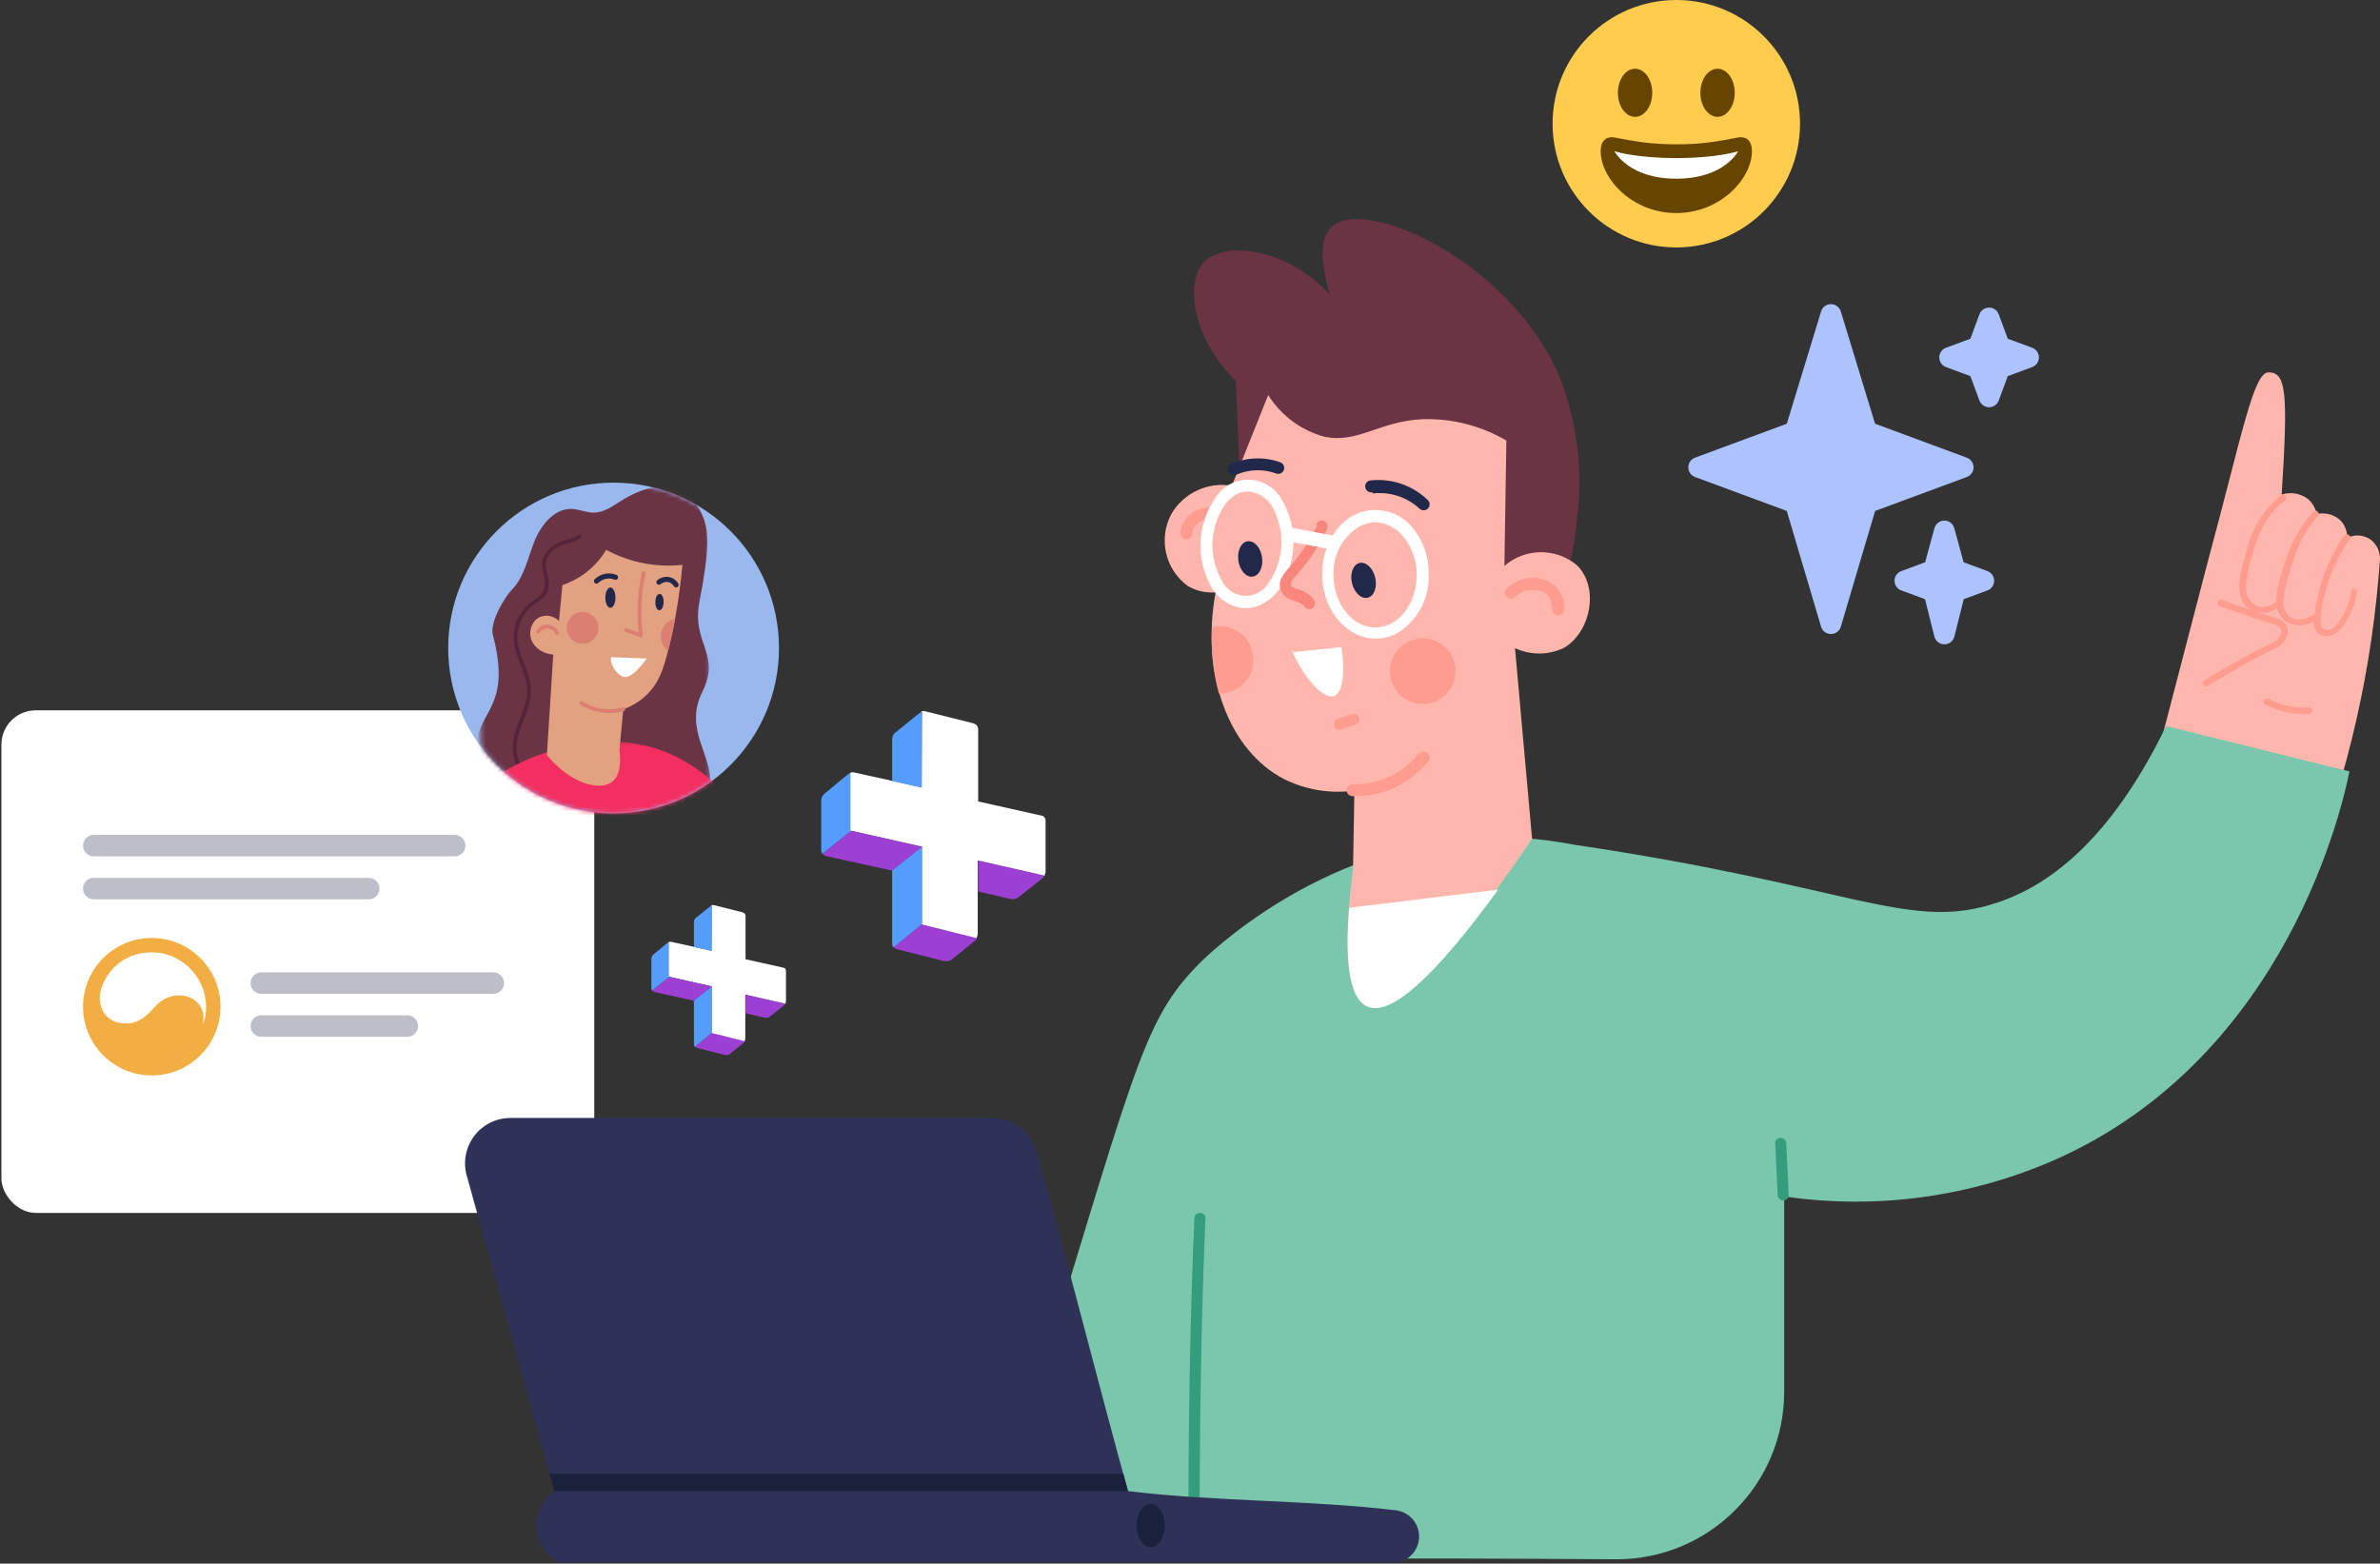 <?xml version="1.0" encoding="UTF-8"?>
<svg width="554px" height="364px" viewBox="0 0 554 364" version="1.1" xmlns="http://www.w3.org/2000/svg" xmlns:xlink="http://www.w3.org/1999/xlink">
    <rect x="0" y="0" width="554" height="364" fill="#333333" stroke="none"/>
    <title>student 2</title>
    <defs>
        <circle id="path-1" cx="38.5" cy="38.5" r="38.5"></circle>
        <polygon id="path-3" points="0.304 0.534 53.736 0.534 53.736 79.409 0.304 79.409"></polygon>
        <polygon id="path-5" points="0 0.446 156.43 0.446 156.43 133.056 0 133.056"></polygon>
    </defs>
    <g id="Page-1" stroke="none" stroke-width="1" fill="none" fill-rule="evenodd">
        <g id="Artboard-1" transform="translate(-733, -6401)">
            <g id="student-2" transform="translate(1010, 6583) scale(-1, 1) translate(-1010, -6583) translate(733, 6401)">
                <path d="M50.694,171.477 L10.214,185.311 C6.587,173.46 3.857,161.352 2.048,149.09 C1.098,142.543 0.429,136.242 0.006,130.293 C-0.078,128.531 0.68,126.832 2.048,125.717 C3.667,124.5 5.838,124.309 7.645,125.225 C7.606,123.73 8.149,122.279 9.158,121.177 C10.658,119.776 12.754,119.21 14.755,119.663 C15.017,118.292 15.737,117.051 16.797,116.143 C18.543,114.841 20.811,114.461 22.886,115.122 C21.373,91.257 21.83,86.681 25.949,86.681 C29.469,86.681 32.074,101.113 40.029,130.54 L50.694,171.477 Z" id="Path" fill="#FFB6AD" fill-rule="nonzero"></path>
                <path d="M6.694,137.721 C7.027,140.013 7.869,142.202 9.158,144.127 C9.707,145.12 10.524,145.937 11.517,146.485 C11.901,146.687 12.352,146.718 12.761,146.57 C13.169,146.423 13.496,146.111 13.664,145.711 C13.894,144.739 13.894,143.726 13.664,142.754 C13.664,141.628 13.312,140.466 13.066,139.234 C11.971,134.306 9.939,129.633 7.082,125.471 C6.518,124.661 7.856,123.887 8.384,124.697 C11.459,129.227 13.601,134.325 14.685,139.692 C14.896,140.713 15.072,141.733 15.178,142.789 C16.644,144.04 18.638,144.475 20.493,143.951 C21.887,143.088 22.655,141.496 22.464,139.868 C22.268,137.462 21.747,135.094 20.915,132.828 C20.309,130.663 19.544,128.545 18.627,126.492 C17.59,124.182 16.187,122.055 14.474,120.191 C13.805,119.487 14.861,118.396 15.565,119.1 C18.941,122.949 21.354,127.546 22.605,132.511 C23.533,134.97 24.068,137.559 24.189,140.185 L24.4,140.185 C25.63,141.373 27.471,141.668 29.011,140.924 C30.674,139.864 31.525,137.899 31.158,135.961 C30.908,133.665 30.424,131.4 29.715,129.202 C29.095,126.756 28.185,124.393 27.005,122.162 C25.825,119.947 24.165,118.023 22.147,116.53 C21.338,115.967 22.147,114.629 22.922,115.228 C27.149,118.636 30.07,123.397 31.194,128.709 C32.285,132.652 34.714,139.833 29.715,142.191 L29.504,142.191 L36.861,139.621 C37.776,139.305 38.198,140.748 37.283,141.1 L28.413,144.197 L25.562,145.113 C24.739,145.221 23.96,145.549 23.309,146.063 C22.323,147.189 23.59,148.703 24.506,149.337 C25.119,149.714 25.767,150.033 26.442,150.287 C28.237,151.132 29.962,152.117 31.757,153.068 C34.854,154.828 37.952,156.588 41.014,158.453 C41.283,158.702 41.342,159.104 41.155,159.419 C40.968,159.733 40.586,159.874 40.24,159.756 C37.283,157.996 34.291,156.236 31.299,154.546 C29.434,153.49 27.533,152.434 25.562,151.519 C24.776,151.213 24.031,150.811 23.344,150.322 C22.064,149.453 21.362,147.954 21.514,146.415 C21.901,144.021 24.822,143.705 26.723,143.106 L28.659,142.473 C27.045,142.886 25.331,142.564 23.978,141.593 C23.694,142.961 22.835,144.141 21.619,144.831 C19.692,145.823 17.398,145.797 15.494,144.761 C15.503,145.492 15.308,146.211 14.931,146.837 C14.273,147.793 13.116,148.274 11.974,148.069 C10.782,147.835 9.718,147.171 8.982,146.204 C7.087,143.867 5.869,141.054 5.462,138.073 C4.934,137.017 6.554,136.594 6.694,137.721 Z" id="Path" fill="#FF9C90" fill-rule="nonzero"></path>
                <path d="M16.621,164.719 C19.856,164.878 23.075,164.173 25.949,162.677 C26.829,162.22 27.603,163.522 26.723,163.98 C23.615,165.612 20.128,166.39 16.621,166.233 C15.494,166.197 15.494,164.684 16.621,164.719 Z" id="Path" fill="#FF9C90" fill-rule="nonzero"></path>
                <path d="M325.642,362.218 C323.917,356.762 321.312,351.385 318.179,341.177 C289.562,248.425 288.541,238.217 274.848,224.313 C273.088,222.517 247.146,196.962 210.01,194.956 C202.567,194.638 195.112,195.193 187.798,196.61 C124.438,205.973 110.358,216.357 90.928,210.69 C79.594,207.452 63.965,198.194 49.779,169.013 L7.117,179.573 C8.454,186.332 21.197,245.89 75.686,270.002 C95.474,278.696 117.308,281.648 138.694,278.521 L138.694,323.991 C138.694,345.531 156.155,362.991 177.694,362.991 C177.786,362.991 177.878,362.991 177.97,362.99 C227.681,362.639 266.662,362.813 294.912,363.514 C305.19,363.655 315.434,361.89 325.642,362.218 Z" id="Path" fill="#7AC7AE" fill-rule="nonzero"></path>
                <path d="M277.242,331.313 C277.124,321.128 276.913,310.955 276.608,300.794 C276.444,295.068 276.232,289.343 275.974,283.617 C275.974,281.962 273.334,281.962 273.405,283.617 C273.827,293.731 274.144,303.857 274.355,313.994 C274.566,324.132 274.695,334.305 274.742,344.513 C274.742,350.239 274.742,355.964 274.742,361.69 C274.742,362.4 275.318,362.975 276.027,362.975 C276.737,362.975 277.312,362.4 277.312,361.69 C277.382,351.576 277.359,341.45 277.242,331.313 Z" id="Path" fill="#349D7B" fill-rule="nonzero"></path>
                <path d="M138.202,266.236 L137.638,278.204 C137.638,279.858 140.138,279.858 140.208,278.204 L140.771,266.236 C140.842,264.441 138.272,264.441 138.202,266.236 Z" id="Path" fill="#349D7B" fill-rule="nonzero"></path>
                <path d="M265.414,110.476 L266.33,88.652 C276.714,78.479 278.086,65.596 273.722,60.985 C269.357,56.373 255.242,57.042 244.47,68.553 C247.392,58.38 245.914,54.473 243.942,52.713 C235.952,45.673 202.618,60.949 191.142,87.279 C186.933,97.804 185.467,109.226 186.883,120.473 C187.855,131.566 191.077,142.345 196.352,152.153 L265.414,110.476 Z" id="Path" fill="#6A3445" fill-rule="nonzero"></path>
                <path d="M258.797,91.961 L267.245,113.081 C272.843,112.123 278.449,114.73 281.325,119.628 C284.418,125.371 282.812,132.516 277.558,136.383 C275.599,137.554 273.322,138.084 271.046,137.897 C274.566,157.292 267.808,174.751 255.171,181.333 C250.09,183.874 244.36,184.819 238.733,184.044 L239.05,202.313 C241.56,221.508 240.458,232.068 235.741,233.993 C229.428,236.621 216.639,223.714 197.373,195.273 L201.35,150.885 C197.779,152.543 193.658,152.543 190.086,150.885 C183.786,147.365 181.568,136.805 186.954,131.561 C191.858,127.482 198.996,127.557 203.814,131.737 L203.357,102.556 C209.312,99.068 216.136,97.346 223.034,97.593 C233.136,98.121 237.923,103.33 245.808,101.641 C251.194,100.148 255.827,96.696 258.797,91.961 L258.797,91.961 Z" id="Path" fill="#FFB6AD" fill-rule="nonzero"></path>
                <path d="M221.45,133.673 C221.371,129.852 222.614,126.122 224.97,123.113 C227.121,120.357 230.414,118.736 233.91,118.713 C240.95,118.713 246.301,125.541 246.23,133.813 C246.16,142.085 240.493,148.738 233.629,148.668 C232.026,148.647 230.449,148.262 229.018,147.541 C224.109,144.689 221.192,139.344 221.45,133.673 Z M234.016,121.564 C231.33,121.629 228.825,122.928 227.222,125.084 C225.26,127.555 224.204,130.623 224.23,133.778 C224.23,140.501 228.454,146.028 233.805,146.063 C239.155,146.098 243.555,140.677 243.59,133.954 C243.852,129.295 241.488,124.88 237.466,122.514 C236.403,121.938 235.223,121.613 234.016,121.564 L234.016,121.564 Z" id="Shape" fill="#FFFFFF" fill-rule="nonzero"></path>
                <path d="M239.366,166.268 L242.429,167.253 C242.792,167.346 243.106,167.572 243.309,167.887 C243.503,168.199 243.564,168.576 243.478,168.933 C243.392,169.29 243.166,169.598 242.851,169.788 C242.524,169.919 242.158,169.919 241.83,169.788 L238.768,168.767 C238.405,168.675 238.09,168.449 237.888,168.133 C237.694,167.821 237.633,167.445 237.719,167.087 C237.805,166.73 238.031,166.422 238.346,166.233 C238.678,166.113 239.043,166.125 239.366,166.268 L239.366,166.268 Z" id="Path" fill="#FF9C90" fill-rule="nonzero"></path>
                <path d="M223.773,175.455 C225.823,177.997 228.488,179.972 231.517,181.193 C233.94,182.175 236.541,182.642 239.155,182.565 C239.923,182.565 240.546,183.188 240.546,183.956 C240.546,184.724 239.923,185.346 239.155,185.346 C237.658,185.394 236.16,185.288 234.685,185.029 C233.215,184.768 231.775,184.355 230.39,183.797 C226.92,182.396 223.867,180.13 221.52,177.215 C221.044,176.622 221.138,175.755 221.731,175.279 C222.324,174.803 223.191,174.897 223.667,175.49 L223.773,175.455 Z" id="Path" fill="#FF9C90" fill-rule="nonzero"></path>
                <path d="M192.093,136.242 C195.455,133.724 200.146,134.006 203.181,136.911 C203.564,137.225 203.751,137.721 203.67,138.21 C203.59,138.699 203.255,139.109 202.79,139.284 C202.326,139.459 201.804,139.373 201.421,139.058 C199.434,137.051 196.3,136.741 193.958,138.319 C193.072,139.27 192.614,140.542 192.691,141.839 C192.691,142.209 192.542,142.564 192.277,142.822 C192.012,143.081 191.653,143.221 191.283,143.212 L191.037,143.212 C190.376,143.091 189.899,142.511 189.91,141.839 C189.808,139.748 190.602,137.712 192.093,136.242 L192.093,136.242 Z" id="Path" fill="#FF9C90" fill-rule="nonzero"></path>
                <circle id="Oval" fill="#FF9C90" fill-rule="nonzero" transform="translate(222.83, 156.235) rotate(-79.92) translate(-222.83, -156.235) " cx="222.83" cy="156.235" r="7.638"></circle>
                <path d="M271.293,145.993 L271.856,145.993 C272.186,151.196 271.65,156.417 270.272,161.445 C267.291,161.525 264.523,159.91 263.126,157.275 C261.73,154.641 261.946,151.443 263.685,149.021 C265.424,146.599 268.385,145.371 271.328,145.852 L271.293,145.993 Z" id="Path" fill="#FF9C90" fill-rule="nonzero"></path>
                <path d="M271.891,121.106 L271.363,118.361 C272.301,118.14 273.277,118.14 274.214,118.361 C276.936,118.961 278.957,121.253 279.213,124.028 C279.252,124.392 279.144,124.757 278.913,125.042 C278.681,125.326 278.346,125.506 277.981,125.541 L277.594,125.541 C276.983,125.432 276.521,124.927 276.467,124.309 C276.371,122.716 275.215,121.387 273.651,121.071 C273.071,120.934 272.465,120.946 271.891,121.106 Z" id="Path" fill="#FF9C90" fill-rule="nonzero"></path>
                <path d="M253.165,151.801 C249.856,158.841 245.597,162.818 243.485,162.044 C241.373,161.269 240.88,156.447 241.76,150.639 L246.899,151.202 L253.165,151.801 Z" id="Path" fill="#FFFFFF" fill-rule="nonzero"></path>
                <path d="M256.403,137.369 C252.126,131.199 251.77,123.122 255.488,116.601 C256.939,113.705 259.843,111.82 263.078,111.674 C266.314,111.528 269.376,113.143 271.082,115.897 C275.359,122.066 275.715,130.143 271.997,136.665 C270.449,139.478 267.594,141.329 264.394,141.593 C263.185,141.631 261.984,141.402 260.874,140.924 C259.097,140.152 257.555,138.926 256.403,137.369 L256.403,137.369 Z M263.197,114.453 C260.952,114.701 258.962,116.01 257.846,117.973 C254.751,123.513 255.05,130.327 258.621,135.573 C259.772,137.594 261.957,138.799 264.28,138.695 C266.603,138.591 268.672,137.196 269.638,135.081 C272.734,129.541 272.434,122.727 268.864,117.481 C268.033,116.325 266.917,115.404 265.626,114.805 C264.853,114.505 264.023,114.385 263.197,114.453 L263.197,114.453 Z" id="Shape" fill="#FFFFFF" fill-rule="nonzero"></path>
                <path d="M247.357,122.303 C248.482,124.564 249.789,126.73 251.264,128.78 C252.015,129.812 252.801,130.821 253.622,131.807 C254.47,132.651 255.193,133.611 255.77,134.658 C256.185,135.55 256.208,136.575 255.833,137.484 C255.459,138.393 254.721,139.105 253.798,139.445 C252.602,140.044 250.877,140.22 250.278,141.381 C249.731,141.918 248.855,141.918 248.307,141.381 C247.77,140.834 247.77,139.958 248.307,139.41 C249.318,138.244 250.674,137.43 252.179,137.087 C252.694,136.947 253.166,136.681 253.552,136.313 C253.593,136.175 253.593,136.028 253.552,135.89 C253.419,135.439 253.178,135.028 252.848,134.693 C251.405,132.898 249.856,131.173 248.554,129.237 C247.24,127.268 246.064,125.209 245.034,123.077 C244.77,122.358 245.13,121.561 245.843,121.282 C246.562,121.019 247.36,121.379 247.638,122.092 L247.357,122.303 Z" id="Path" fill="#F9867D" fill-rule="nonzero"></path>
                <path d="M266.224,110.511 C263.277,109.229 259.95,109.128 256.931,110.229 C256.212,110.492 255.416,110.122 255.154,109.402 C254.891,108.683 255.261,107.887 255.981,107.625 C259.703,106.285 263.798,106.423 267.421,108.012 C268.111,108.342 268.402,109.17 268.072,109.86 C267.741,110.55 266.914,110.842 266.224,110.511 Z" id="Path" fill="#222849" fill-rule="nonzero"></path>
                <path d="M234.438,114.876 C230.484,114.413 226.525,115.698 223.597,118.396 C223.042,118.915 222.18,118.915 221.626,118.396 C221.089,117.848 221.089,116.972 221.626,116.425 C225.194,112.959 230.13,111.28 235.072,111.849 C235.562,111.937 235.969,112.28 236.138,112.748 C236.307,113.217 236.213,113.741 235.891,114.121 C235.57,114.502 235.07,114.682 234.579,114.594 L234.438,114.876 Z" id="Path" fill="#222849" fill-rule="nonzero"></path>
                <ellipse id="Oval" fill="#222849" fill-rule="nonzero" transform="translate(236.591, 135.103) rotate(-76.9) translate(-236.591, -135.103) " cx="236.591" cy="135.103" rx="4.154" ry="2.781"></ellipse>
                <ellipse id="Oval" fill="#222849" fill-rule="nonzero" transform="translate(262.989, 130.118) rotate(-81.68) translate(-262.989, -130.118) " cx="262.989" cy="130.118" rx="4.154" ry="2.781"></ellipse>
                <rect id="Rectangle" fill="#FFFFFF" fill-rule="nonzero" transform="translate(248.465, 125.43) rotate(169.42) translate(-248.465, -125.43) " x="242.252" y="123.811" width="12.426" height="3.238"></rect>
                <path d="M205.258,207.1 L239.93,211.324 C241.032,225.028 239.613,232.702 235.67,234.345 C230.273,236.621 220.135,227.539 205.258,207.1 Z" id="Path" fill="#FFFFFF" fill-rule="nonzero"></path>
                <g id="Group" transform="translate(310, 165)" fill-rule="nonzero">
                    <path d="M29.314,50.061 L36.024,55.429 C35.817,55.635 35.611,55.842 35.301,55.945 L24.257,58.732 C23.74,58.835 22.811,58.732 22.399,58.319 L17.031,53.984 C16.825,53.777 16.618,53.571 16.515,53.261 L29.314,50.061 Z" id="Path" fill="#9B40D3"></path>
                    <path d="M52.848,21.263 L52.848,32.927 C52.848,33.237 52.745,33.546 52.539,33.753 L45.829,28.385 L45.829,14.864 C46.139,14.967 46.449,15.07 46.655,15.276 L52.022,19.715 C52.435,20.025 52.848,20.747 52.848,21.263 Z" id="Path" fill="#549DFC"></path>
                    <path d="M1.548,24.876 L16.309,21.573 L16.309,4.748 C16.309,4.129 16.722,3.613 17.341,3.406 L28.488,0.619 C28.798,0.516 29.211,0.516 29.521,0.619 L29.521,18.27 L45.004,14.864 C45.313,14.76 45.726,14.76 46.036,14.864 L46.036,28.385 L29.521,32.101 L29.521,50.165 L16.722,53.364 C16.515,53.055 16.412,52.642 16.412,52.332 L16.412,35.404 L0.929,38.914 C0.723,38.604 0.619,38.191 0.619,37.881 L0.619,26.218 C0.516,25.598 0.929,24.979 1.548,24.876 Z" id="Path" fill="#FFFFFF"></path>
                    <path d="M16.309,35.301 L16.309,42.526 L8.774,44.281 C8.258,44.384 7.329,44.281 6.916,43.868 L1.445,39.533 C1.239,39.327 1.032,39.12 0.929,38.81 L16.309,35.301 Z" id="Path" fill="#9B40D3"></path>
                    <path d="M29.314,50.061 L29.314,31.998 L36.333,37.572 L36.333,54.706 C36.333,55.016 36.23,55.325 36.024,55.532 L29.314,50.061 Z" id="Path" fill="#549DFC"></path>
                    <path d="M45.829,28.385 L52.539,33.753 C52.332,33.959 52.126,34.166 51.816,34.269 L36.333,37.675 L29.314,32.101 L45.829,28.385 Z" id="Path" fill="#9B40D3"></path>
                    <path d="M29.417,18.373 L36.333,16.825 L36.333,7.122 C36.333,6.503 36.024,5.78 35.507,5.471 L30.14,1.135 C29.934,0.929 29.624,0.826 29.314,0.723 L29.417,18.373 L29.417,18.373 Z" id="Path" fill="#549DFC"></path>
                </g>
                <g id="Group" transform="translate(370.672, 210.356)" fill-rule="nonzero">
                    <path d="M17.589,30.037 L21.614,33.257 C21.49,33.381 21.366,33.505 21.181,33.567 L14.554,35.239 C14.244,35.301 13.687,35.239 13.439,34.991 L10.219,32.39 C10.095,32.266 9.971,32.142 9.909,31.957 L17.589,30.037 Z" id="Path" fill="#9B40D3"></path>
                    <path d="M31.709,12.758 L31.709,19.756 C31.709,19.942 31.647,20.128 31.523,20.252 L27.498,17.031 L27.498,8.918 C27.683,8.98 27.869,9.042 27.993,9.166 L31.213,11.829 C31.461,12.015 31.709,12.448 31.709,12.758 Z" id="Path" fill="#549DFC"></path>
                    <path d="M0.929,14.925 L9.785,12.944 L9.785,2.849 C9.785,2.477 10.033,2.168 10.404,2.044 L17.093,0.372 C17.279,0.31 17.527,0.31 17.712,0.372 L17.712,10.962 L27.002,8.918 C27.188,8.856 27.436,8.856 27.621,8.918 L27.621,17.031 L17.712,19.261 L17.712,30.099 L10.033,32.019 C9.909,31.833 9.847,31.585 9.847,31.399 L9.847,21.243 L0.557,23.348 C0.434,23.162 0.372,22.915 0.372,22.729 L0.372,15.731 C0.31,15.359 0.557,14.987 0.929,14.925 Z" id="Path" fill="#FFFFFF"></path>
                    <path d="M9.785,21.181 L9.785,25.516 L5.264,26.569 C4.955,26.631 4.397,26.569 4.149,26.321 L0.867,23.72 C0.743,23.596 0.619,23.472 0.557,23.286 L9.785,21.181 Z" id="Path" fill="#9B40D3"></path>
                    <path d="M17.589,30.037 L17.589,19.199 L21.8,22.543 L21.8,32.824 C21.8,33.01 21.738,33.195 21.614,33.319 L17.589,30.037 Z" id="Path" fill="#549DFC"></path>
                    <path d="M27.498,17.031 L31.523,20.252 C31.399,20.375 31.275,20.499 31.09,20.561 L21.8,22.605 L17.589,19.261 L27.498,17.031 Z" id="Path" fill="#9B40D3"></path>
                    <path d="M17.65,11.024 L21.8,10.095 L21.8,4.273 C21.8,3.902 21.614,3.468 21.304,3.282 L18.084,0.681 C17.96,0.557 17.774,0.495 17.589,0.434 L17.65,11.024 L17.65,11.024 Z" id="Path" fill="#549DFC"></path>
                </g>
                <g id="Group-47" transform="translate(484.672, 223.856) scale(-1, 1) translate(-484.672, -223.856) translate(415.672, 165.356)">
                    <rect id="Rectangle" fill="#FFFFFF" x="0" y="0" width="138" height="117" rx="8"></rect>
                    <path d="M21.5,29 L105.5,29 C106.881,29 108,30.119 108,31.5 C108,32.881 106.881,34 105.5,34 L21.5,34 C20.119,34 19,32.881 19,31.5 C19,30.119 20.119,29 21.5,29 Z" id="Rectangle" fill="#5C5E78" opacity="0.405"></path>
                    <path d="M21.5,39 L85.5,39 C86.881,39 88,40.119 88,41.5 C88,42.881 86.881,44 85.5,44 L21.5,44 C20.119,44 19,42.881 19,41.5 C19,40.119 20.119,39 21.5,39 Z" id="Rectangle" fill="#5C5E78" opacity="0.405"></path>
                    <path d="M60.5,61 L114.5,61 C115.881,61 117,62.119 117,63.5 C117,64.881 115.881,66 114.5,66 L60.5,66 C59.119,66 58,64.881 58,63.5 C58,62.119 59.119,61 60.5,61 Z" id="Rectangle" fill="#5C5E78" opacity="0.405"></path>
                    <path d="M60.5,71 L94.5,71 C95.881,71 97,72.119 97,73.5 C97,74.881 95.881,76 94.5,76 L60.5,76 C59.119,76 58,74.881 58,73.5 C58,72.119 59.119,71 60.5,71 Z" id="Rectangle" fill="#5C5E78" opacity="0.405"></path>
                    <path d="M36.116,53.04 C44.931,53.656 51.577,61.301 50.96,70.116 C50.344,78.931 42.699,85.577 33.884,84.96 C25.069,84.344 18.423,76.699 19.04,67.884 C19.656,59.069 27.301,52.423 36.116,53.04 Z M23.22,64.828 C23.02,65.467 22.879,66.305 22.902,67.038 L22.91,67.219 L22.923,67.375 C23.147,71.026 25.761,72.907 28.954,72.907 C29.097,72.907 29.239,72.902 29.38,72.892 C31.958,72.858 34.08,70.866 35.359,69.423 L35.536,69.221 C37.267,67.219 39.478,66.186 41.891,66.364 C44.69,66.571 47.566,68.747 46.953,72.593 L46.931,72.718 C46.894,72.897 46.866,72.939 46.881,72.939 C46.914,72.939 47.123,72.533 47.227,72.186 C47.4,71.611 47.549,70.874 47.622,69.831 C48.095,63.066 42.75,56.853 35.986,56.38 C29.221,55.907 24.698,60.108 23.22,64.828 Z" id="Shape" fill="#F2AE43"></path>
                </g>
                <path d="M228.666,351.631 C249.574,349.132 270.518,349.625 291.427,347.125 C298.467,321.781 305.507,293.41 312.758,268.031 C314.014,263.431 318.197,260.243 322.966,260.252 L435.149,260.252 C438.46,260.239 441.586,261.781 443.592,264.416 C445.597,267.051 446.251,270.474 445.357,273.663 L424.941,347.125 C427.767,349.038 429.372,352.301 429.163,355.706 C428.953,359.112 426.959,362.154 423.92,363.705 L228.666,363.705 C225.77,363.16 223.673,360.631 223.673,357.685 C223.673,354.74 225.77,352.211 228.666,351.666 L228.666,351.631 Z" id="Path" fill="#2E3257" fill-rule="nonzero"></path>
                <ellipse id="Oval" fill="#1A213D" fill-rule="nonzero" cx="286.147" cy="355.151" rx="3.274" ry="5.034"></ellipse>
                <polygon id="Path" fill="#1A213D" fill-rule="nonzero" points="292.518 343.113 426.067 343.113 424.941 347.125 291.427 347.125"></polygon>
                <g id="Group-75" transform="translate(411.172, 150.856) scale(-1, 1) translate(-411.172, -150.856) translate(372.672, 112.356)">
                    <mask id="mask-2" fill="white">
                        <use xlink:href="#path-1"></use>
                    </mask>
                    <use id="Oval" fill="#98B8EE" xlink:href="#path-1"></use>
                    <g id="Group-31" mask="url(#mask-2)">
                        <g transform="translate(-18.48, 0)">
                            <g id="Group-3" stroke="none" stroke-width="1" fill="none" fill-rule="evenodd" transform="translate(25.724, 0.353)">
                                <mask id="mask-4" fill="white">
                                    <use xlink:href="#path-3"></use>
                                </mask>
                                <g id="Clip-2"></g>
                                <path d="M51.234,27.385 C53.713,14.556 53.504,10.413 51.6,6.556 C50.699,4.733 49.463,3.021 47.757,1.917 C43.319,-0.953 37.37,1.097 32.915,3.94 C30.963,5.185 28.936,6.627 26.619,6.632 C24.918,6.636 23.301,5.848 21.601,5.771 C17.46,5.584 14.331,9.53 12.803,13.383 C11.275,17.237 10.467,21.578 7.59,24.562 C5.666,26.556 2.424,32.333 3.138,35.01 C6.686,48.316 2.504,51.622 0.477,56.299 C-5.288,69.605 -1.407,83.098 3.933,78.697 C6.023,76.974 36.138,75.007 37.259,73.285 C39.855,69.297 53.261,74.383 53.699,69.605 C54.291,63.154 47.536,57.095 51.925,48.316 C56.361,39.446 49.347,37.158 51.234,27.385 Z" id="Fill-1" fill="#6A3445" mask="url(#mask-4)"></path>
                            </g>
                            <path d="M49.321,12.225 C48.467,13.2 47.073,13.43 45.828,13.793 C43.366,14.512 40.898,16.363 40.767,18.926 C40.709,20.063 41.123,21.165 41.33,22.285 C41.555,23.498 41.513,24.834 40.828,25.861 C40.202,26.802 39.146,27.339 38.233,28.005 C35.481,30.01 33.894,33.509 34.198,36.899 C34.551,40.836 37.219,44.336 37.302,48.289 C37.4,52.89 33.981,56.988 33.952,61.589 C33.931,65.014 35.781,68.134 37.572,71.053" id="Stroke-4" stroke="#562439" stroke-width="0.887" fill="none"></path>
                            <g id="Group-8" stroke="none" stroke-width="1" fill="none" fill-rule="evenodd" transform="translate(0, 59.785)">
                                <mask id="mask-6" fill="white">
                                    <use xlink:href="#path-5"></use>
                                </mask>
                                <g id="Clip-7"></g>
                                <path d="M132.874,3.064 C124.83,25.04 111.833,28.494 104.592,27.819 C89.456,26.406 83.913,4.384 61.642,0.882 C54.184,-0.291 48.24,1.174 44.512,2.105 C22.914,7.498 12.068,25.769 9.345,30.355 C0.493,45.266 0.135,59.591 0.008,69.281 C-0.381,99.101 12.559,121.914 20.117,133.056 C28.305,129.034 36.492,125.012 44.68,120.99 C41.616,115.054 38.552,109.117 35.487,103.179 C52.245,99.733 69.002,96.285 85.76,92.838 C85.209,81.428 84.658,70.018 84.108,58.609 C90.734,60.513 99.737,61.897 109.752,59.812 C143.503,52.785 155.81,13.212 156.431,11.108 C148.578,8.426 140.726,5.745 132.874,3.064" id="Fill-6" fill="#F32F61" mask="url(#mask-6)"></path>
                            </g>
                            <path d="M45.063,23.843 C44.798,26.622 44.534,29.401 44.268,32.179 C43.019,30.999 41.255,30.654 39.824,31.291 C37.993,32.105 37.454,34.195 37.601,35.587 C37.839,37.831 40.019,39.804 42.935,40.032 C42.441,47.834 41.947,55.636 41.454,63.439 C47.047,70.158 53.816,71.875 56.659,69.629 C58.952,67.816 58.52,63.56 58.342,62.254 C58.638,59.093 58.935,55.933 59.231,52.772 C60.546,52.302 62.601,51.371 64.565,49.512 C67.268,46.956 68.285,43.964 69.009,41.513 C71.59,32.777 72.647,22.992 73.009,19.142 C71.181,19.339 68.971,19.411 66.49,19.142 C61.569,18.61 57.728,16.969 55.26,15.646 C54.46,16.982 53.025,19.005 50.661,20.844 C48.538,22.496 46.474,23.372 45.063,23.843" id="Fill-9" stroke="none" fill="#E2A181" fill-rule="evenodd"></path>
                            <path d="M67.972,35.797 C67.972,37.178 68.637,38.4 69.659,39.172 C70.318,36.651 70.86,34.096 71.303,31.666 C69.399,32.079 67.972,33.77 67.972,35.797" id="Fill-11" stroke="none" fill="#DB8071" fill-rule="evenodd"></path>
                            <path d="M64.705,40.941 C64.276,41.448 61.133,46.102 59.022,45.121 C57.537,44.432 56.029,42.159 56.398,40.63 C59.168,40.734 61.937,40.838 64.705,40.941" id="Fill-13" stroke="none" fill="#FFFFFF" fill-rule="evenodd"></path>
                            <path d="M52.986,23.512 C52.829,23.512 52.673,23.45 52.557,23.328 C52.331,23.09 52.341,22.716 52.578,22.49 C53.068,22.025 54.114,21.231 55.618,21.143 C56.309,21.101 56.995,21.216 57.652,21.481 C57.956,21.603 58.103,21.948 57.98,22.252 C57.858,22.556 57.513,22.702 57.209,22.58 C56.716,22.381 56.202,22.296 55.687,22.325 C54.559,22.391 53.767,22.995 53.394,23.349 C53.28,23.457 53.133,23.512 52.986,23.512" id="Fill-15" stroke="none" fill="#222849" fill-rule="evenodd"></path>
                            <path d="M71.532,24.401 C71.33,24.401 71.133,24.298 71.022,24.112 C70.898,23.903 70.536,23.392 69.876,23.19 C68.831,22.867 67.941,23.599 67.904,23.63 C67.653,23.84 67.28,23.808 67.069,23.557 C66.859,23.306 66.892,22.932 67.143,22.721 C67.287,22.601 68.598,21.556 70.225,22.057 C71.278,22.381 71.845,23.178 72.04,23.505 C72.208,23.786 72.116,24.15 71.835,24.318 C71.74,24.374 71.635,24.401 71.532,24.401" id="Fill-17" stroke="none" fill="#222849" fill-rule="evenodd"></path>
                            <path d="M57.41,26.777 C57.41,28.085 56.884,29.144 56.235,29.144 C55.587,29.144 55.061,28.085 55.061,26.777 C55.061,25.47 55.587,24.41 56.235,24.41 C56.884,24.41 57.41,25.47 57.41,26.777" id="Fill-19" stroke="none" fill="#222849" fill-rule="evenodd"></path>
                            <path d="M68.628,27.834 C68.603,28.888 68.152,29.727 67.619,29.707 C67.088,29.688 66.677,28.817 66.702,27.764 C66.727,26.709 67.178,25.87 67.71,25.89 C68.242,25.909 68.653,26.78 68.628,27.834" id="Fill-21" stroke="none" fill="#222849" fill-rule="evenodd"></path>
                            <path d="M53.454,33.809 C53.454,35.855 51.796,37.513 49.749,37.513 C47.705,37.513 46.046,35.855 46.046,33.809 C46.046,31.763 47.705,30.105 49.749,30.105 C51.796,30.105 53.454,31.763 53.454,33.809" id="Fill-23" stroke="none" fill="#DB8071" fill-rule="evenodd"></path>
                            <path d="M63.327,35.997 C63.276,35.997 63.226,35.988 63.177,35.971 L59.718,34.733 C59.488,34.649 59.367,34.395 59.449,34.165 C59.532,33.933 59.786,33.812 60.018,33.896 L62.805,34.893 C62.55,32.46 62.496,29.997 62.643,27.56 C62.777,25.354 63.079,23.139 63.541,20.975 C63.593,20.736 63.828,20.583 64.068,20.634 C64.309,20.685 64.462,20.921 64.411,21.161 C63.957,23.281 63.662,25.451 63.531,27.614 C63.371,30.235 63.451,32.888 63.768,35.498 C63.786,35.652 63.724,35.803 63.604,35.9 C63.524,35.963 63.426,35.997 63.327,35.997" id="Fill-25" stroke="none" fill="#DB8071" fill-rule="evenodd"></path>
                            <path d="M56.001,53.647 C55.373,53.647 54.745,53.6 54.128,53.508 C52.393,53.246 50.694,52.61 49.215,51.666 C49.007,51.533 48.947,51.259 49.079,51.051 C49.211,50.844 49.485,50.784 49.693,50.916 C51.068,51.793 52.648,52.386 54.26,52.629 C55.868,52.871 57.546,52.773 59.114,52.343 C59.35,52.279 59.595,52.418 59.661,52.655 C59.725,52.891 59.585,53.136 59.348,53.2 C58.265,53.497 57.132,53.647 56.001,53.647" id="Fill-27" stroke="none" fill="#DB8071" fill-rule="evenodd"></path>
                            <path d="M43.824,35.439 C43.655,35.439 43.493,35.342 43.419,35.178 C43.107,34.491 42.453,34.022 41.709,33.956 C40.938,33.886 40.171,34.271 39.756,34.934 C39.626,35.142 39.352,35.205 39.143,35.075 C38.936,34.944 38.873,34.671 39.002,34.462 C39.603,33.502 40.671,32.968 41.79,33.07 C42.851,33.165 43.785,33.832 44.229,34.811 C44.33,35.034 44.23,35.298 44.008,35.399 C43.947,35.425 43.885,35.439 43.824,35.439" id="Fill-29" stroke="none" fill="#DB8071" fill-rule="evenodd"></path>
                        </g>
                    </g>
                </g>
                <g id="grinning-face" transform="translate(135, 0)" fill-rule="nonzero">
                    <circle id="Oval" fill="#FFCC4D" cx="28.8" cy="28.8" r="28.8"></circle>
                    <path d="M28.8,33.6 C23.003,33.6 19.157,32.925 14.4,32 C13.314,31.79 11.2,32 11.2,35.2 C11.2,41.6 18.552,49.6 28.8,49.6 C39.046,49.6 46.4,41.6 46.4,35.2 C46.4,32 44.286,31.789 43.2,32 C38.443,32.925 34.597,33.6 28.8,33.6 Z" id="Path" fill="#664500"></path>
                    <path d="M14.4,35.2 C14.4,35.2 19.2,36.8 28.8,36.8 C38.4,36.8 43.2,35.2 43.2,35.2 C43.2,35.2 40,41.6 28.8,41.6 C17.6,41.6 14.4,35.2 14.4,35.2 Z" id="Path" fill="#FFFFFF"></path>
                    <ellipse id="Oval" fill="#664500" cx="19.2" cy="21.6" rx="4" ry="5.6"></ellipse>
                    <ellipse id="Oval" fill="#664500" cx="38.4" cy="21.6" rx="4" ry="5.6"></ellipse>
                    <rect id="Rectangle" fill-opacity="0" fill="#000000" x="0" y="0" width="57.6" height="57.6"></rect>
                </g>
                <g id="sparkles" transform="translate(77, 66)" fill-rule="nonzero">
                    <path d="M82.433,40.543 L61.075,32.638 L53.1,6.499 C52.791,5.491 51.86,4.803 50.806,4.803 C49.751,4.803 48.82,5.491 48.511,6.499 L40.538,32.638 L19.178,40.543 C18.236,40.891 17.61,41.79 17.61,42.794 C17.61,43.799 18.236,44.697 19.178,45.046 L40.526,52.949 L48.504,79.884 C48.806,80.904 49.743,81.603 50.806,81.603 C51.87,81.603 52.806,80.902 53.107,79.882 L61.085,52.946 L82.435,45.043 C83.38,44.698 84.008,43.798 84.008,42.792 C84.008,41.786 83.378,40.888 82.433,40.543 L82.433,40.543 Z" id="Path" fill="#ACC3FF"></path>
                    <path d="M34.433,66.946 L28.879,64.891 L26.719,56.971 C26.441,55.922 25.491,55.191 24.405,55.19 C23.319,55.19 22.369,55.92 22.09,56.969 L19.93,64.889 L14.378,66.943 C13.436,67.291 12.81,68.19 12.81,69.194 C12.81,70.199 13.436,71.097 14.378,71.446 L19.901,73.493 L22.078,82.186 C22.346,83.253 23.306,84.002 24.407,84.001 C25.507,84 26.467,83.251 26.734,82.183 L28.91,73.49 L34.433,71.443 C35.378,71.099 36.008,70.201 36.008,69.194 C36.008,68.188 35.378,67.289 34.433,66.946 L34.433,66.946 Z M24.022,14.954 L18.348,12.854 L16.246,7.178 C15.899,6.234 15,5.606 13.994,5.606 C12.988,5.606 12.089,6.234 11.743,7.178 L9.643,12.854 L3.967,14.954 C3.025,15.303 2.399,16.201 2.399,17.206 C2.399,18.21 3.025,19.109 3.967,19.457 L9.643,21.557 L11.743,27.233 C12.091,28.175 12.99,28.801 13.994,28.801 C14.999,28.801 15.897,28.175 16.246,27.233 L18.346,21.557 L24.022,19.457 C24.964,19.109 25.59,18.21 25.59,17.206 C25.59,16.201 24.964,15.303 24.022,14.954 Z" id="Shape" fill="#ACC3FF"></path>
                    <rect id="Rectangle" fill-opacity="0" fill="#000000" x="0" y="0" width="86.4" height="86.4"></rect>
                </g>
            </g>
        </g>
    </g>
</svg>